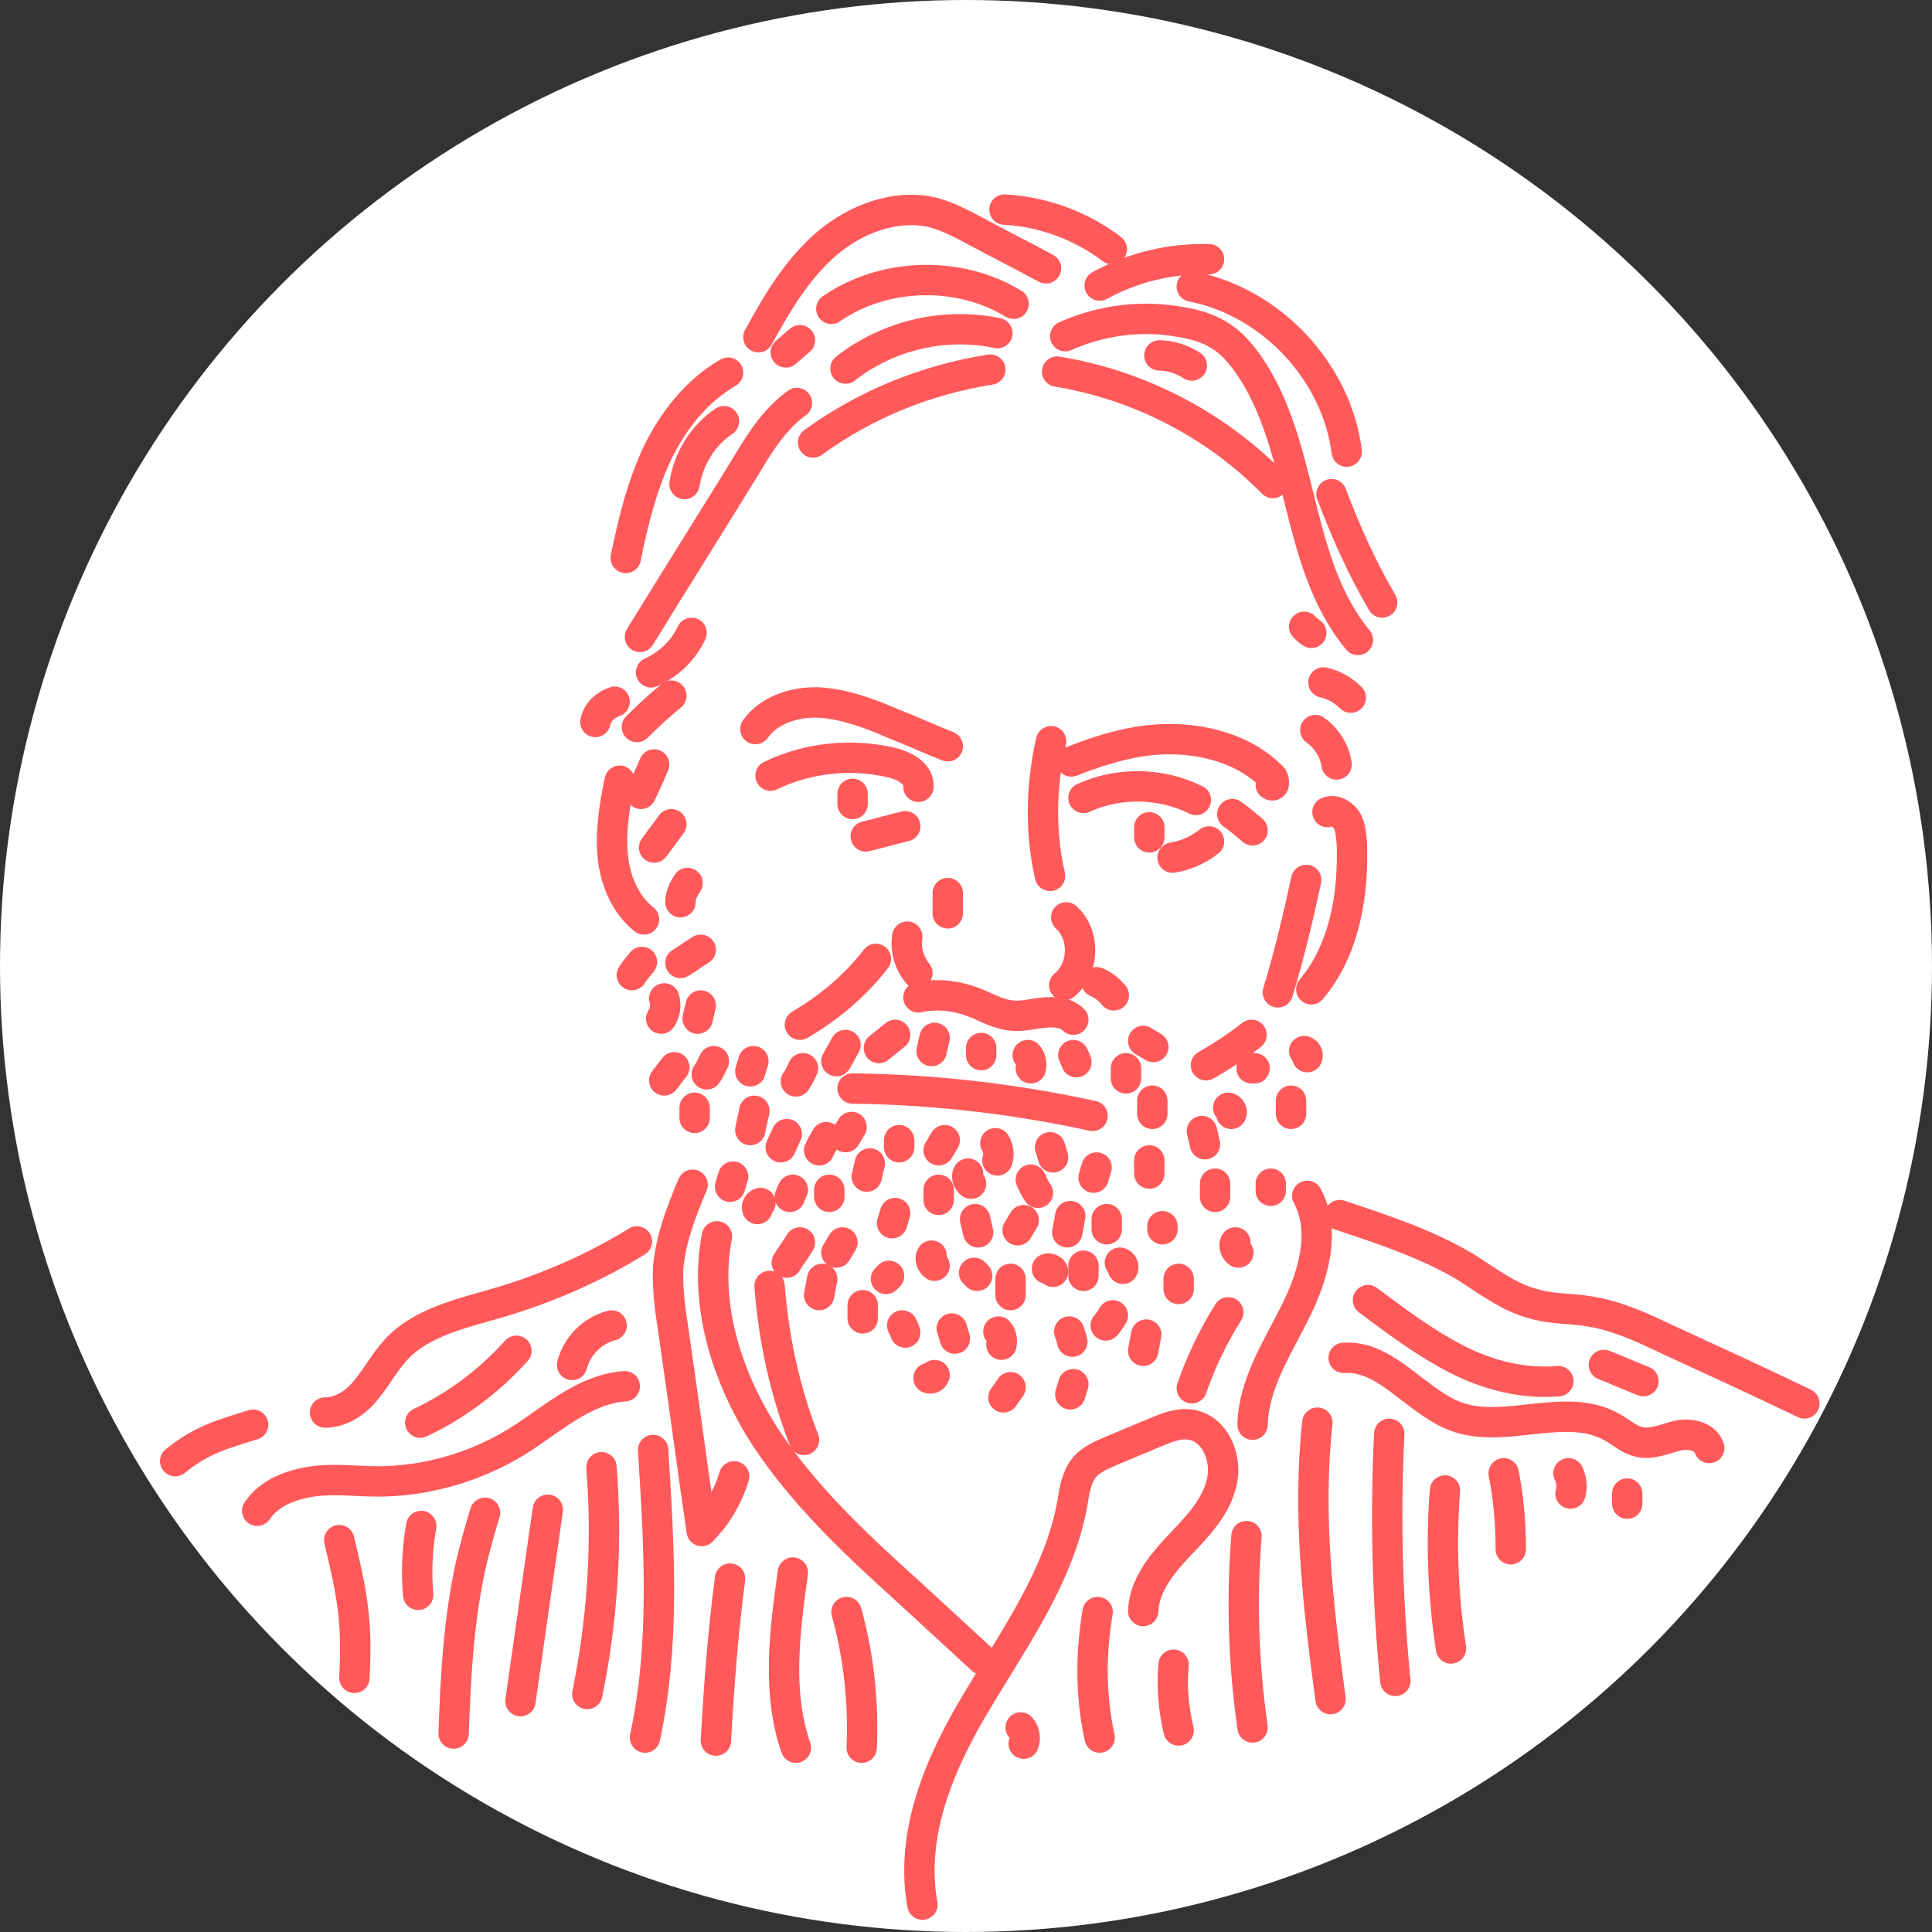 <?xml version="1.0" encoding="utf-8"?>
<!-- Generator: Adobe Illustrator 22.1.0, SVG Export Plug-In . SVG Version: 6.00 Build 0)  -->
<svg version="1.1" id="Layer_1" xmlns="http://www.w3.org/2000/svg" xmlns:xlink="http://www.w3.org/1999/xlink" x="0px" y="0px"
	 viewBox="0 0 190.8 190.8" style="enable-background:new 0 0 190.8 190.8;" xml:space="preserve">
<rect x="0" y="0" width="190.8" height="190.8" fill="#333333" stroke="none"/>
<style type="text/css">
	.st0{fill:#FFFFFF;}
	.st1{fill:none;stroke:#FF595A;stroke-width:3;stroke-linecap:round;stroke-linejoin:round;stroke-miterlimit:10;}
</style>
<circle class="st0" cx="95.4" cy="95.4" r="95.4"/>
<g>
	<g>
		<g>
			<g>
				<path class="st1" d="M104.4,36.7c8,1.3,15.6,5.2,21.3,11"/>
				<path class="st1" d="M105.2,33.2c3.6-1.6,7.6-2.1,11.4-1.4c1.3,0.2,2.7,0.6,3.8,1.3c1.2,0.7,2.1,1.8,2.9,2.9
					c5.6,8.1,4.5,19.6,10.8,27.2"/>
				<path class="st1" d="M114.5,35.1c1.1,0,2.3,0.4,3.2,1"/>
				<path class="st1" d="M108.6,28.2c3.3-1.8,7-2.7,10.8-2.6"/>
				<path class="st1" d="M117.7,28.3c7.8,1.5,14.3,8.4,15.3,16.3"/>
				<path class="st1" d="M131.5,48.8c1.4,3.7,3,7.3,5,10.7"/>
				<path class="st1" d="M130.7,67.4c1,0.2,2,0.8,2.7,1.5"/>
				<path class="st1" d="M129.9,72.1c1.1,0.8,1.9,2,2.1,3.4"/>
				<path class="st1" d="M131.1,80.2c0.7-0.3,1.5,0.2,1.9,0.8c0.4,0.7,0.4,1.4,0.5,2.2c0.2,5.1-0.7,10.6-4,14.5"/>
				<path class="st1" d="M105.8,75.2c3.3-1.3,6.7-2.3,10.2-2.2s7.1,1.2,9.6,3.7c0.3,0.3,0.3,1.1-0.1,0.8"/>
				<path class="st1" d="M107,78.8c3.5-1.6,7.7-1.5,11.1,0.2"/>
				<path class="st1" d="M113.5,81.7c0,0.3,0,0.7,0,1"/>
				<path class="st1" d="M115.8,84.7c1.3-0.2,2.6-0.8,3.6-1.6"/>
				<path class="st1" d="M103.8,73.2c-1,4.4-1.1,9-0.1,13.3"/>
				<path class="st1" d="M89.6,92.5c-0.2,1.3,0.2,2.6,1,3.6"/>
				<path class="st1" d="M108.3,97c0.7,0.3,1.2,0.7,1.7,1.3"/>
				<path class="st1" d="M86.5,94.7c-2,2.6-4.6,4.8-7.5,6.5"/>
				<path class="st1" d="M84.2,107.5c8,0.1,15.9,1,23.7,2.7"/>
				<path class="st1" d="M76.1,76.6c3.7-1.8,8-2.2,11.9-1.3c1.3,0.3,2.8,1.1,2.7,2.4"/>
				<path class="st1" d="M84.2,78.4c0,0.3,0,0.7,0,1"/>
				<path class="st1" d="M93.6,73.7c-1.8-0.7-3.5-1.5-5.3-2.2c-2.3-1-4.7-1.9-7.1-2.1S76,70,74.6,72"/>
				<path class="st1" d="M103.3,26.5c-2.4-1.3-4.8-2.5-7.2-3.8c-1.3-0.7-2.5-1.3-3.9-1.7c-3.7-0.9-7.7,0.6-10.6,3.1
					c-2.9,2.5-4.9,5.9-6.7,9.2"/>
				<path class="st1" d="M109.8,24.6c-3-2.3-6.8-3.7-10.6-3.9"/>
				<path class="st1" d="M100.1,30c-5.4-3.3-12.8-3.1-18,0.5"/>
				<path class="st1" d="M98.5,32.9c-5.2-1.1-10.8,0.2-15,3.5"/>
				<path class="st1" d="M97.8,36.5c-6.3,1-12.3,3.4-17.5,7.2"/>
				<path class="st1" d="M78.7,39.8c-2.1,1.5-3.6,3.8-4.9,6c-3.5,5.7-7.1,11.4-10.6,17.1"/>
				<path class="st1" d="M68.3,62.5c-0.8,1.7-2.2,3.1-4,3.9"/>
				<path class="st1" d="M66.3,68.7c-1.2,1-2.3,2-3.4,3.1"/>
				<path class="st1" d="M71.9,36.8c-3.1,1.8-5.4,4.7-7,8c-1.5,3.2-2.4,6.8-3.1,10.3"/>
				<path class="st1" d="M71.5,41.6c-2.1,1.4-3.5,3.7-3.9,6.2"/>
				<path class="st1" d="M60.7,69.3c-0.9,0.3-1.7,1-1.9,2"/>
				<path class="st1" d="M61.2,77.1c-0.5,2.4-0.9,4.8-0.7,7.3c0.2,2.4,1.2,4.9,3.1,6.4"/>
				<path class="st1" d="M64.6,75.5c-0.4,1-0.9,2-1.3,2.9"/>
				<path class="st1" d="M66.3,81.4c-0.6,0.8-1.1,1.5-1.7,2.3"/>
				<path class="st1" d="M67.9,87.2c-0.4,0.6-0.7,1.2-0.7,1.9"/>
				<path class="st1" d="M69.2,93.8c-0.7,0.4-1.3,0.9-2,1.3"/>
				<path class="st1" d="M63.4,95c-0.3,0.4-0.7,0.8-1,1.3"/>
				<path class="st1" d="M65.6,98.6c0.2,0.7,0.1,1.4-0.3,2"/>
				<path class="st1" d="M69.2,99.3c-0.1,0.4-0.2,0.9-0.3,1.3"/>
				<path class="st1" d="M66.6,105.4c-0.3,0.4-0.7,0.9-1,1.3"/>
				<path class="st1" d="M68.6,109.4c0,0.3,0,0.7,0,1"/>
				<path class="st1" d="M70.5,104.8c-0.2,0.4-0.4,0.9-0.7,1.3"/>
				<path class="st1" d="M74.5,109.7c-0.1,0.6-0.3,1.3-0.4,1.9"/>
				<path class="st1" d="M74.4,104.8c-0.1,0.3-0.2,0.7-0.3,1"/>
				<path class="st1" d="M72.4,116.2c-0.1,0.3-0.2,0.7-0.3,1"/>
				<path class="st1" d="M79,122.7c-0.4,0.7-0.9,1.3-1.3,2"/>
				<path class="st1" d="M81.2,126.3c-0.1,0.5-0.2,1.1-0.3,1.6"/>
				<path class="st1" d="M85.2,128.9c0,0.4,0,0.9,0,1.3"/>
				<path class="st1" d="M89.1,130.9c0.1,0.2,0.2,0.4,0.3,0.7"/>
				<path class="st1" d="M94,131.2c0.1,0.3,0.2,0.6,0.3,1"/>
				<path class="st1" d="M98.6,131.5c0.3,0.3,0.4,0.9,0.3,1.3"/>
				<path class="st1" d="M105.6,131.5c0.1,0.3,0.2,0.6,0.3,1"/>
				<path class="st1" d="M109.9,129.9c-0.2,0.3-0.4,0.7-0.7,1"/>
				<path class="st1" d="M116.4,126.3c0,0.3,0,0.7,0,1"/>
				<path class="st1" d="M122,122.7c-0.2,0.3,0,0.8,0.3,1"/>
				<path class="st1" d="M125.5,116.9c0,0.2,0,0.4,0,0.7"/>
				<path class="st1" d="M127.5,108.7c0,0.4,0,0.9,0,1.3"/>
				<path class="st1" d="M128.8,103.8c0.3,0.1,0.4,0.4,0.3,0.6"/>
				<path class="st1" d="M123.6,102.2c-1.4,1.1-2.9,2.1-4.5,3"/>
				<path class="st1" d="M88.4,102.2c-0.5,0.4-1.1,0.9-1.6,1.3"/>
				<path class="st1" d="M79.3,105.5c-0.2,0.4-0.4,0.9-0.7,1.3"/>
				<path class="st1" d="M83.5,103.2c-0.3,0.5-0.6,1.1-0.9,1.6"/>
				<path class="st1" d="M92.3,102.5c-0.1,0.4-0.2,0.9-0.3,1.3"/>
				<path class="st1" d="M96.9,103.5c0,0.2,0,0.4,0,0.7"/>
				<path class="st1" d="M101.5,104.2c0.3,0.3,0.4,0.9,0.3,1.3"/>
				<path class="st1" d="M106,104.2c0.1,0.2,0.2,0.4,0.3,0.7"/>
				<path class="st1" d="M111.2,105.5c0,0.3,0,0.7,0,1"/>
				<path class="st1" d="M113.8,108.7c0,0.4,0,0.9,0,1.3"/>
				<path class="st1" d="M118.7,111.7c0.1,0.4,0.2,0.9,0.3,1.3"/>
				<path class="st1" d="M121.3,109.4c0.3,0.1,0.4,0.4,0.3,0.6"/>
				<path class="st1" d="M120,116.9c0,0.4,0,0.9,0,1.3"/>
				<path class="st1" d="M113.5,114.6c0,0.4,0,0.9,0,1.3"/>
				<path class="st1" d="M114.8,121.1c0,0.1,0,0.2,0,0.3"/>
				<path class="st1" d="M75.1,118.8c-0.3,0.1-0.4,0.4-0.3,0.6"/>
				<path class="st1" d="M77.7,112c-0.2,0.4-0.4,0.9-0.6,1.3"/>
				<path class="st1" d="M78.3,117.5c-0.1,0.2-0.2,0.4-0.3,0.7"/>
				<path class="st1" d="M81.6,112.3c-0.2,0.4-0.5,0.8-0.7,1.3"/>
				<path class="st1" d="M81.9,117.5c0,0.2,0,0.4,0,0.7"/>
				<path class="st1" d="M83.2,122.7c-0.2,0.3-0.4,0.7-0.6,1"/>
				<path class="st1" d="M85.9,114.9c-0.1,0.4-0.2,0.9-0.3,1.3"/>
				<path class="st1" d="M84.1,111.3c-0.2,0.3-0.4,0.7-0.6,1"/>
				<path class="st1" d="M88.8,112.6c0,0.2,0,0.4,0,0.7"/>
				<path class="st1" d="M88.4,119.8c-0.1,0.3-0.2,0.7-0.3,1"/>
				<path class="st1" d="M87.8,126c-0.1,0.1-0.2,0.2-0.3,0.3"/>
				<path class="st1" d="M92,124c-0.2,0.3,0,0.8,0.3,1"/>
				<path class="st1" d="M92.7,117.5c0,0.3,0,0.7,0,1"/>
				<path class="st1" d="M93.3,112.6c-0.2,0.3-0.4,0.7-0.6,1"/>
				<path class="st1" d="M95.6,115.9c-0.2,0.3,0,0.8,0.3,1"/>
				<path class="st1" d="M98.3,112.9c0.3,0.5,0.4,1.1,0.2,1.7"/>
				<path class="st1" d="M96.2,125.7c0.1,0.1,0.2,0.2,0.3,0.3"/>
				<path class="st1" d="M96.3,120.4c0.1,0.4,0.2,0.9,0.3,1.3"/>
				<path class="st1" d="M99.8,126.3c0,0.5,0,1.1,0,1.6"/>
				<path class="st1" d="M103.4,125.3c0.2-0.1,0.6,0.1,0.6,0.3"/>
				<path class="st1" d="M101.1,120.5c-0.2,0.3-0.4,0.7-0.6,1"/>
				<path class="st1" d="M101.8,116.5c0.2,0.4,0.4,0.9,0.7,1.3"/>
				<path class="st1" d="M103.7,113.3c0.1,0.3,0.2,0.6,0.3,1"/>
				<path class="st1" d="M108.3,115.3c-0.1,0.3-0.2,0.6-0.3,1"/>
				<path class="st1" d="M105.7,120.1c-0.1,0.5-0.2,1.1-0.3,1.6"/>
				<path class="st1" d="M109.3,120.4c0,0.3,0,0.7,0,1"/>
				<path class="st1" d="M110.6,124.7c0.3,0.1,0.4,0.4,0.3,0.6"/>
				<path class="st1" d="M107,125c0,0.3,0,0.7,0,1"/>
				<path class="st1" d="M112.9,102.8c0.3,0.2,0.7,0.4,1,0.6"/>
				<path class="st1" d="M70.8,122.1c-1.3,6.8,1,13.9,4.7,19.7c3.8,5.8,8.9,10.6,14,15.2c2.5,2.3,5,4.6,7.5,6.9"/>
				<path class="st1" d="M68.4,117c-1.1,2.6-2.1,5.2-2.4,8c-0.1,1.9,0.1,3.8,0.4,5.7c1,6.8,1.9,13.7,2.9,20.5
					c1.5-1.5,2.6-3.4,3.2-5.4"/>
				<path class="st1" d="M91.1,188.1c-1.3-7.1,1.8-14.2,5.5-20.3c3.7-6.2,8-12.2,9.3-19.3c0.2-1.3,0.4-2.6,1.2-3.6
					c0.7-0.8,1.7-1.2,2.6-1.6c1.4-0.6,2.9-1.2,4.3-1.8c1.2-0.5,2.4-1,3.6-0.8c2.5,0.4,3.7,3.5,3,5.9c-0.6,2.4-2.5,4.3-4.2,6.1
					s-3.4,3.9-3.5,6.4"/>
				<path class="st1" d="M129.1,118.1c1.9,3.5,0.6,7.9-1.2,11.5s-4.1,7.1-4.2,11.1"/>
				<path class="st1" d="M117.7,137.1c0.9-2.6,2.1-5.1,3.6-7.5"/>
				<path class="st1" d="M113.2,131.8c-0.1,0.5-0.2,1.1-0.3,1.6"/>
				<path class="st1" d="M106,136.7c-0.1,0.3-0.2,0.7-0.3,1"/>
				<path class="st1" d="M99.8,137c-0.2,0.3-0.4,0.6-0.7,1"/>
				<path class="st1" d="M92.3,135.8c-0.1,0.3-0.4,0.4-0.6,0.3"/>
				<path class="st1" d="M132.3,120c4.2,1.4,8.5,2.8,12.4,5.1c2.2,1.4,4.4,3.1,6.9,3.7c1.7,0.5,3.6,0.4,5.3,0.7
					c2.7,0.4,5.3,1.6,7.8,2.8c5.2,2.4,8.3,3.8,13.5,6.3"/>
				<path class="st1" d="M132.7,134.1c4.2-0.3,7.1,4.3,11.1,5.8c4.9,1.8,10.9-1.6,15.5,1.1c0.9,0.5,1.6,1.2,2.6,1.4
					c1.2,0.3,2.5-0.3,3.7-0.6s2.8,0,3.2,1.2"/>
				<path class="st1" d="M62.9,122.6c-4.2,2.6-8.8,4.6-13.5,6c-3.7,1.1-7.7,1.9-10.3,4.7c-1.1,1.2-1.9,2.7-2.9,3.9
					c-1,1.3-2.5,2.3-4.1,2.3"/>
				<path class="st1" d="M25,140.7c-3.2,1-5.1,1.5-7.7,3.6"/>
				<path class="st1" d="M25.4,149.2c1.2-1.8,3.4-2.6,5.5-2.9s4.3,0,6.4,0c4.8,0,9.6-1.4,13.7-3.9c3.4-2.1,6.6-5.2,10.7-5.5"/>
				<path class="st1" d="M41.5,140.5c3.6-1.7,6.8-4.1,9.5-7.1"/>
				<path class="st1" d="M56.5,134.8c0.5-1.9,2-3.4,3.9-3.9"/>
				<path class="st1" d="M64.5,143.2c0.6,9.5,1.2,19.1-0.8,28.4"/>
				<path class="st1" d="M59.4,144.9c0.6,7.5,0.1,15.1-1.4,22.4"/>
				<path class="st1" d="M54.1,149.1c-0.9,6.3-1.8,12.6-2.7,18.9"/>
				<path class="st1" d="M44.8,171.2c0.2-5.7,0.5-11.5,1.8-17.1c0.4-1.6,0.8-3.1,1.3-4.7"/>
				<path class="st1" d="M33.5,152.1c1.3,5.4,1.8,8,1.5,13.6"/>
				<path class="st1" d="M72.1,155.9c-0.7,5.3-1.1,10.6-1.4,16"/>
				<path class="st1" d="M78.3,155.3c-0.8,5.8-1.6,11.8,0.3,17.3"/>
				<path class="st1" d="M83.6,159.2c1.2,4.3,1.7,8.9,1.5,13.4"/>
				<path class="st1" d="M101.1,172.2c0.2-0.5,0.1-1.2-0.3-1.6"/>
				<path class="st1" d="M108.6,171.6c-0.9-4.1-0.9-8.3-0.2-12.4"/>
				<path class="st1" d="M115.9,164.4c-0.2,2.2,0,4.4,0.5,6.5"/>
				<path class="st1" d="M123.1,151.7c-0.5,6.3-0.3,12.6,0.6,18.9"/>
				<path class="st1" d="M130.1,140.5c-1,9.1,0.1,18.3,1.3,27.3"/>
				<path class="st1" d="M143.3,162.8c-0.8-5.2-1-10.4-0.6-15.6"/>
				<path class="st1" d="M148.5,145.5c0.5,2.5,0.7,5,0.7,7.5"/>
				<path class="st1" d="M154.9,145.5c0.3,0.6,0.4,1.3,0.2,2"/>
				<path class="st1" d="M160.7,147.5c0,0.3,0,0.7,0,1"/>
				<path class="st1" d="M135.1,128.4c2.8,2.1,5.6,4.2,8.7,5.8c3.1,1.6,6.6,2.5,10.1,2.2"/>
				<path class="st1" d="M137.2,141.6c-0.4,8.1-0.2,16.3,0.6,24.4"/>
				<path class="st1" d="M41.6,150.7c-0.4,2.3-0.5,4.6-0.3,6.8"/>
				<path class="st1" d="M158.4,134.8c1.3,0.5,2.6,1.1,3.9,1.6"/>
				<path class="st1" d="M93.6,88.2c0,0.7,0,1.3,0,2"/>
				<path class="st1" d="M89.4,81.6c-1.3,0.3-2.6,0.7-3.9,1"/>
				<path class="st1" d="M121.7,80.4c0.7,0.5,1.3,1,2,1.6"/>
				<path class="st1" d="M123.6,105.5c0.1,0,0.2,0,0.3,0"/>
				<path class="st1" d="M129,86.9c-0.8,3.7-1.7,7.5-2.8,11.1"/>
				<path class="st1" d="M128.8,61.9c0.2,0.2,0.4,0.4,0.7,0.6"/>
				<path class="st1" d="M79,33.6c-0.5,0.4-0.9,0.8-1.4,1.2"/>
			</g>
			<path class="st1" d="M76,127c0.4,5.2,1.5,10.3,3.4,15.2"/>
		</g>
		<path class="st1" d="M90.7,98.5c1.8-0.4,3.7-0.2,5.5,0.5c1.3,0.5,2.4,1.2,3.8,1.3c1,0.1,2-0.2,3.1-0.3s2.2,0,2.9,0.7"/>
		<path class="st1" d="M105.3,90.6c1.9,1.7,1.8,5.1-0.2,6.7"/>
	</g>
</g>
</svg>
